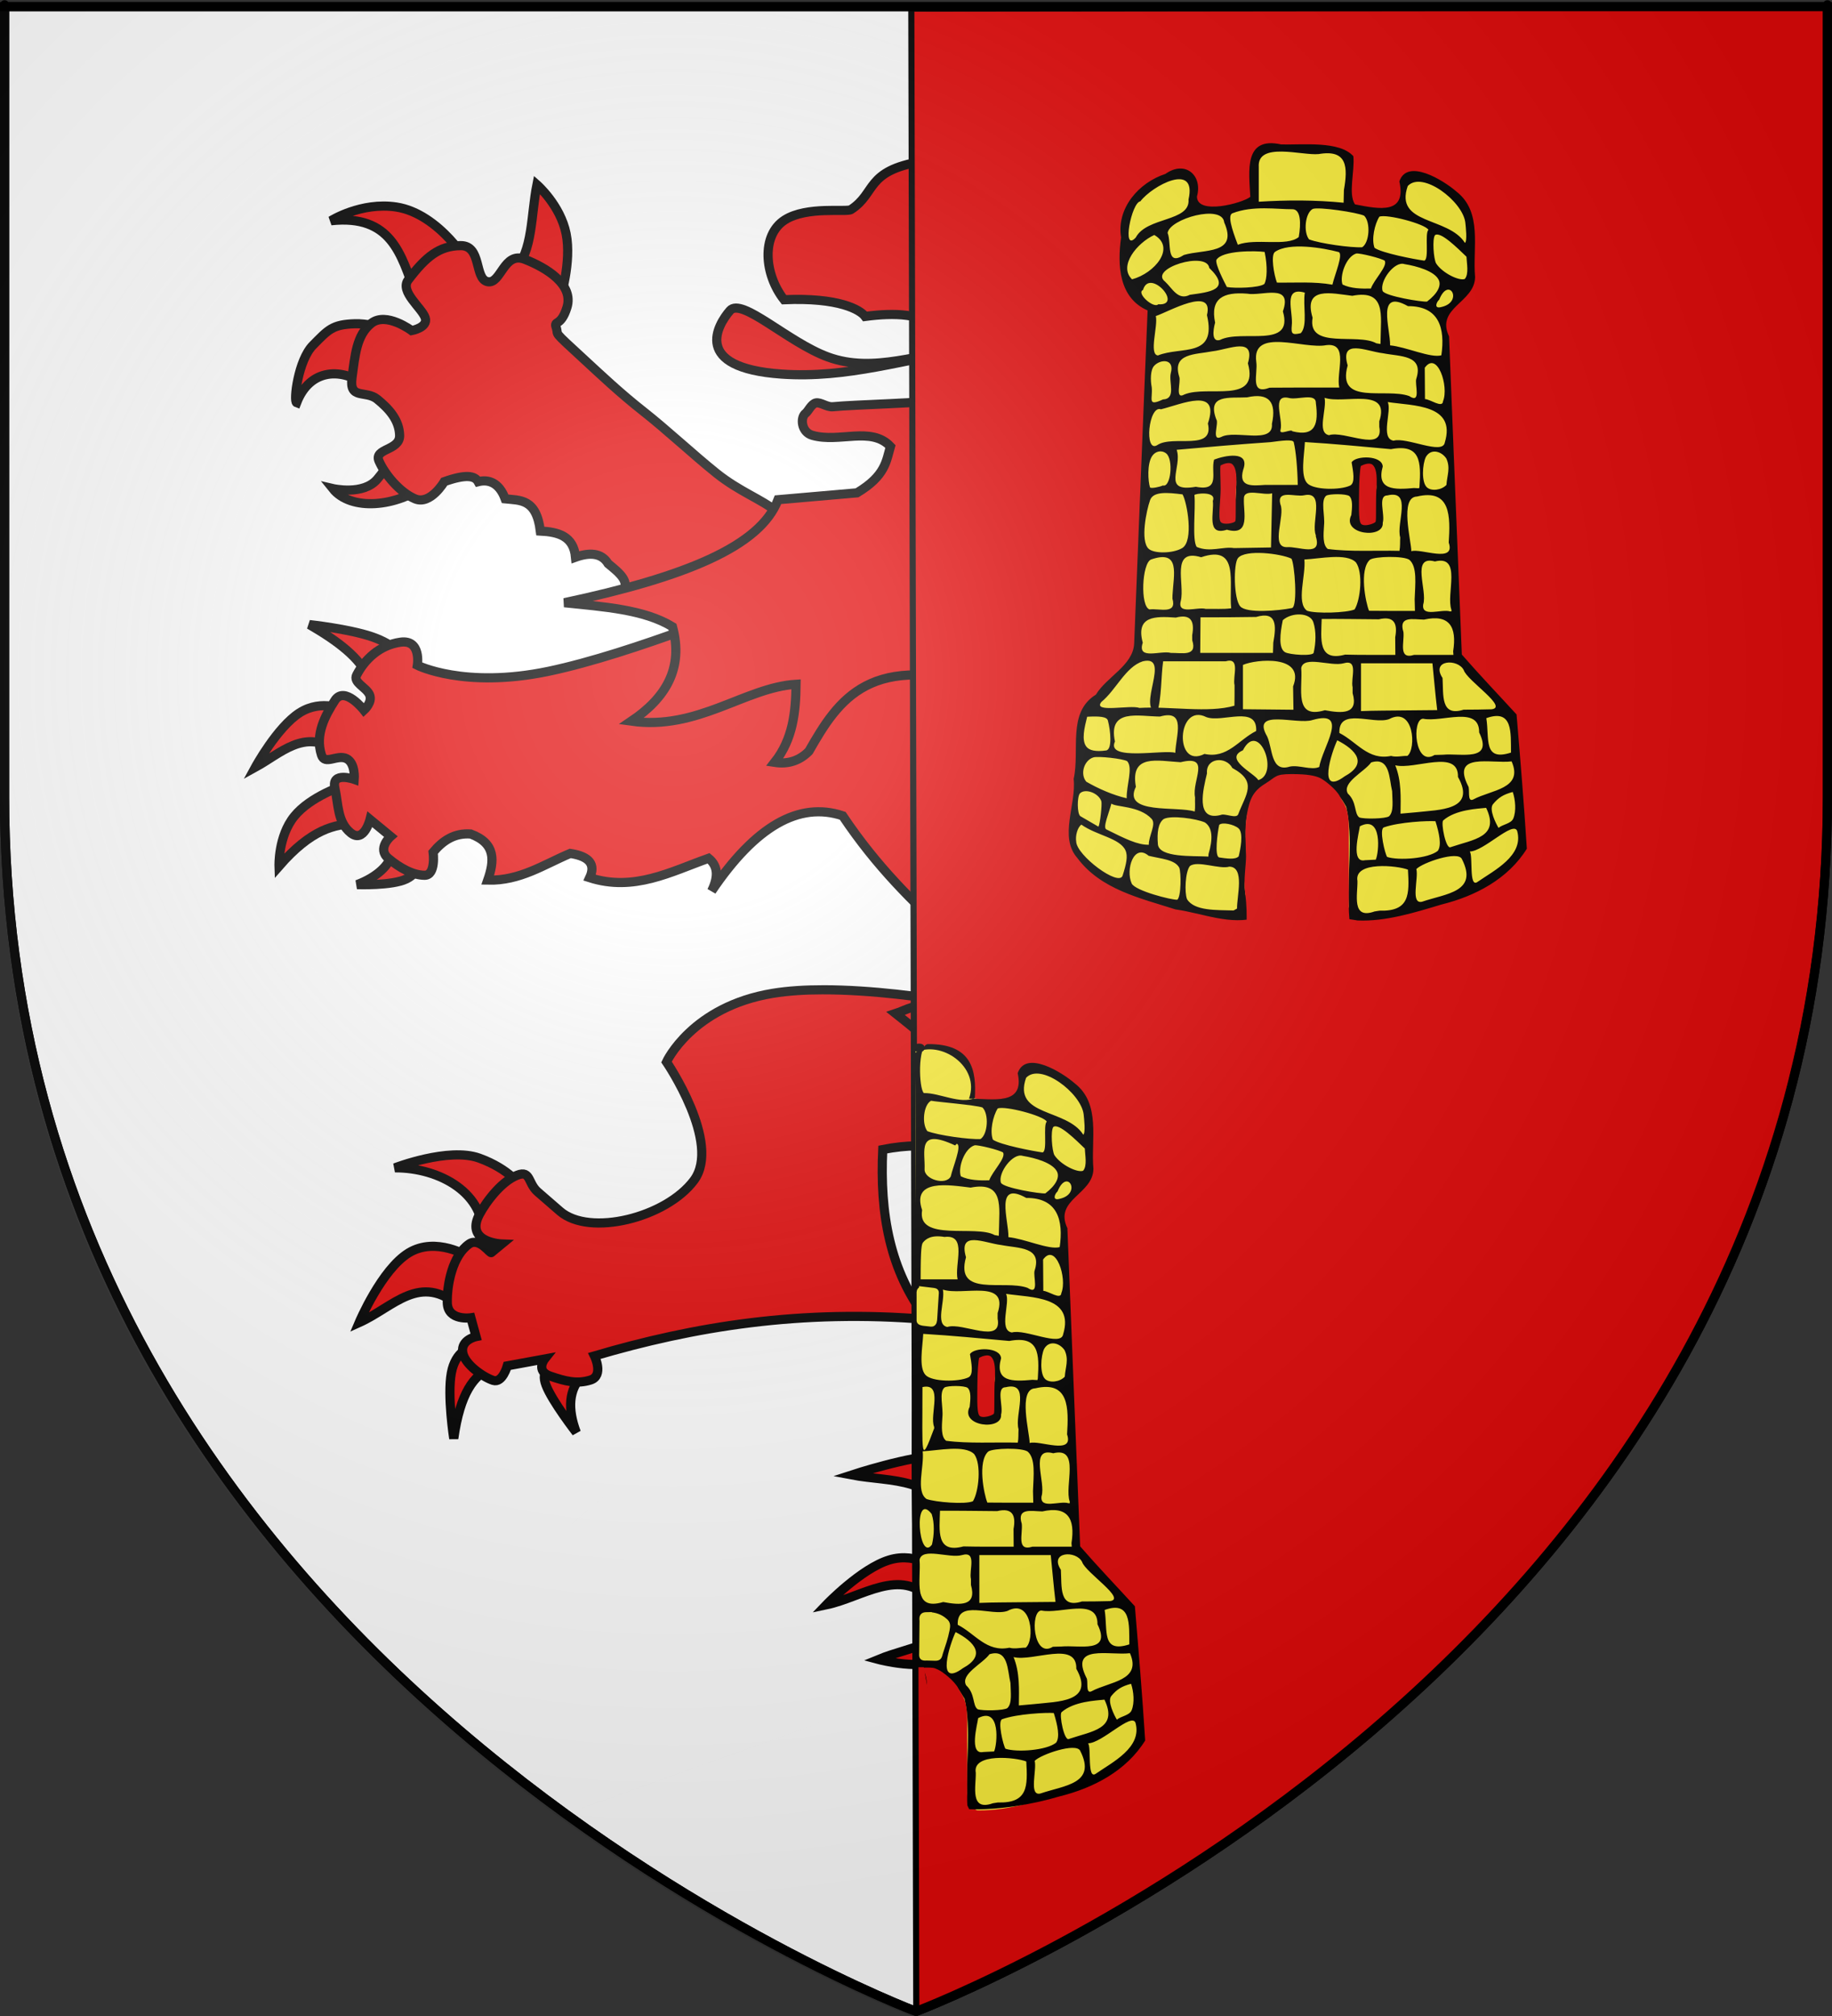 <?xml version="1.0" encoding="UTF-8" standalone="no"?>
<!-- Created with Inkscape (http://www.inkscape.org/) -->

<svg
   xmlns:dc="http://purl.org/dc/elements/1.1/"
   xmlns:cc="http://creativecommons.org/ns#"
   xmlns:rdf="http://www.w3.org/1999/02/22-rdf-syntax-ns#"
   xmlns:svg="http://www.w3.org/2000/svg"
   xmlns="http://www.w3.org/2000/svg"
   xmlns:xlink="http://www.w3.org/1999/xlink"
   xmlns:sodipodi="http://sodipodi.sourceforge.net/DTD/sodipodi-0.dtd"
   xmlns:inkscape="http://www.inkscape.org/namespaces/inkscape"
   version="1.0"
   width="600"
   height="660"
   id="svg2"
   sodipodi:version="0.32"
   inkscape:version="0.48.4 r9939"
   sodipodi:docname="Blason_ville_be_Lot.svg"
   inkscape:output_extension="org.inkscape.output.svg.inkscape">
  <rect width="100%" height="100%" fill="#333333" stroke="none"/>
  <sodipodi:namedview
     inkscape:window-height="838"
     inkscape:window-width="1600"
     inkscape:pageshadow="2"
     inkscape:pageopacity="0.0"
     guidetolerance="10.0"
     gridtolerance="10.0"
     objecttolerance="10.0"
     borderopacity="1.0"
     bordercolor="#666666"
     pagecolor="#ffffff"
     id="base"
     showgrid="false"
     inkscape:zoom="0.92091892"
     inkscape:cx="314.19577"
     inkscape:cy="304.72719"
     inkscape:window-x="-8"
     inkscape:window-y="-8"
     inkscape:current-layer="layer3"
     inkscape:window-maximized="1" />
  <desc
     id="desc4">Flag of Canton of Valais (Wallis)</desc>
  <defs
     id="defs6">
    <inkscape:perspective
       sodipodi:type="inkscape:persp3d"
       inkscape:vp_x="0 : 330 : 1"
       inkscape:vp_y="0 : 1000 : 0"
       inkscape:vp_z="600 : 330 : 1"
       inkscape:persp3d-origin="300 : 220 : 1"
       id="perspective97" />
    <linearGradient
       id="linearGradient2893">
      <stop
         id="stop2895"
         style="stop-color:#ffffff;stop-opacity:0.314"
         offset="0" />
      <stop
         id="stop2897"
         style="stop-color:#ffffff;stop-opacity:0.251"
         offset="0.19" />
      <stop
         id="stop2901"
         style="stop-color:#6b6b6b;stop-opacity:0.125"
         offset="0.6" />
      <stop
         id="stop2899"
         style="stop-color:#000000;stop-opacity:0.125"
         offset="1" />
    </linearGradient>
    <linearGradient
       id="linearGradient2885">
      <stop
         id="stop2887"
         style="stop-color:#ffffff;stop-opacity:1"
         offset="0" />
      <stop
         id="stop2891"
         style="stop-color:#ffffff;stop-opacity:1"
         offset="0.229" />
      <stop
         id="stop2889"
         style="stop-color:#000000;stop-opacity:1"
         offset="1" />
    </linearGradient>
    <linearGradient
       id="linearGradient2955">
      <stop
         id="stop2867"
         style="stop-color:#fd0000;stop-opacity:1"
         offset="0" />
      <stop
         id="stop2873"
         style="stop-color:#e77275;stop-opacity:0.659"
         offset="0.5" />
      <stop
         id="stop2959"
         style="stop-color:#000000;stop-opacity:0.323"
         offset="1" />
    </linearGradient>
    <radialGradient
       cx="225.524"
       cy="218.901"
       r="300"
       fx="225.524"
       fy="218.901"
       id="radialGradient2961"
       xlink:href="#linearGradient2955"
       gradientUnits="userSpaceOnUse"
       gradientTransform="matrix(-4.167939e-4,2.183,-1.884,-3.599562e-4,615.597,-289.121)" />
    <polygon
       points="0,-1 0.588,0.809 -0.951,-0.309 0.951,-0.309 -0.588,0.809 0,-1 "
       transform="scale(53,53)"
       id="star" />
    <clipPath
       id="clip">
      <path
         d="M 0,-200 L 0,600 L 300,600 L 300,-200 L 0,-200 z"
         id="path10" />
    </clipPath>
    <radialGradient
       cx="225.524"
       cy="218.901"
       r="300"
       fx="225.524"
       fy="218.901"
       id="radialGradient1911"
       xlink:href="#linearGradient2955"
       gradientUnits="userSpaceOnUse"
       gradientTransform="matrix(-4.167939e-4,2.183,-1.884,-3.599562e-4,615.597,-289.121)" />
    <radialGradient
       cx="225.524"
       cy="218.901"
       r="300"
       fx="225.524"
       fy="218.901"
       id="radialGradient2865"
       xlink:href="#linearGradient2955"
       gradientUnits="userSpaceOnUse"
       gradientTransform="matrix(0,1.749,-1.593,-1.049767e-7,551.788,-191.29)" />
    <radialGradient
       cx="225.524"
       cy="218.901"
       r="300"
       fx="225.524"
       fy="218.901"
       id="radialGradient2871"
       xlink:href="#linearGradient2955"
       gradientUnits="userSpaceOnUse"
       gradientTransform="matrix(0,1.386,-1.323,-5.741131e-8,-158.082,-109.541)" />
    <radialGradient
       cx="221.445"
       cy="226.331"
       r="300"
       fx="221.445"
       fy="226.331"
       id="radialGradient3163"
       xlink:href="#linearGradient2893"
       gradientUnits="userSpaceOnUse"
       gradientTransform="matrix(1.353,0,0,1.349,-77.629,-85.747)" />
    <radialGradient
       inkscape:collect="always"
       xlink:href="#linearGradient2893"
       id="radialGradient2474"
       gradientUnits="userSpaceOnUse"
       gradientTransform="matrix(1.353,0,0,1.349,-79.129,-84.247)"
       cx="221.445"
       cy="226.331"
       fx="221.445"
       fy="226.331"
       r="300" />
    <radialGradient
       gradientTransform="matrix(1.353,0,0,1.349,-77.629,-85.747)"
       gradientUnits="userSpaceOnUse"
       xlink:href="#linearGradient2893"
       id="radialGradient5111"
       fy="226.331"
       fx="221.445"
       r="300"
       cy="226.331"
       cx="221.445" />
    <linearGradient
       id="linearGradient5101">
      <stop
         id="stop5103"
         offset="0"
         style="stop-color:#ffffff;stop-opacity:0.314" />
      <stop
         id="stop5105"
         offset="0.19"
         style="stop-color:#ffffff;stop-opacity:0.251" />
      <stop
         id="stop5107"
         offset="0.6"
         style="stop-color:#6b6b6b;stop-opacity:0.125" />
      <stop
         id="stop5109"
         offset="1"
         style="stop-color:#000000;stop-opacity:0.125" />
    </linearGradient>
    <inkscape:perspective
       id="perspective20"
       inkscape:persp3d-origin="300 : 220 : 1"
       inkscape:vp_z="600 : 330 : 1"
       inkscape:vp_y="0 : 1000 : 0"
       inkscape:vp_x="0 : 330 : 1"
       sodipodi:type="inkscape:persp3d" />
  </defs>
  <g
     id="layer3"
     style="display:inline">
    <path
       d="M 300,658.5 C 300,658.5 598.5,546.18 598.5,260.728 C 598.5,-24.723 598.5,2.176 598.5,2.176 L 1.5,2.176 L 1.5,260.728 C 1.5,546.18 300,658.5 300,658.5 z"
       id="path2855"
       style="fill:#ffffff;fill-opacity:1;fill-rule:evenodd;stroke:none;stroke-width:1px;stroke-linecap:butt;stroke-linejoin:miter;stroke-opacity:1" />
    <path
       id="path15844"
       style="fill:#ffffff;fill-opacity:1;fill-rule:evenodd;stroke:#000000;stroke-width:3;stroke-linecap:butt;stroke-linejoin:miter;stroke-miterlimit:4;stroke-dasharray:none;stroke-opacity:1;display:inline"
       d="M 300,658.5 C 300,658.5 598.5,546.18 598.5,260.728 C 598.5,-24.723 598.5,2.176 598.5,2.176 L 1.5,2.176 L 1.5,260.728 C 1.5,546.18 300,658.5 300,658.5 z"
       sodipodi:nodetypes="cccccc" />
    <g
       transform="translate(4e-5,-2.3e-4)"
       id="g5947"
       style="stroke:#000000;fill:#e20909;fill-opacity:1">
      <path
         inkscape:connector-curvature="0"
         id="path1994"
         style="fill:#e20909;fill-opacity:1;fill-rule:evenodd;stroke:#000000;stroke-width:3;stroke-linecap:butt;stroke-linejoin:miter;stroke-miterlimit:4;stroke-opacity:1;stroke-dasharray:none;display:inline"
         d="m 139.876,158.538 c -10.008,7.545 -24.988,8.848 -30.912,1.405 0,0 10.062,2.356 14.613,-3.091 6.176,-7.392 6.4,-10.884 7.306,-9.274 l 8.993,10.96 z" />
      <path
         inkscape:connector-curvature="0"
         id="path1996"
         style="fill:#e20909;fill-opacity:1;fill-rule:evenodd;stroke:#000000;stroke-width:3;stroke-linecap:butt;stroke-linejoin:miter;stroke-miterlimit:4;stroke-opacity:1;stroke-dasharray:none;display:inline"
         d="m 120.767,126.783 c -8.764,-6.846 -19.332,-6.063 -23.606,5.058 -1.132,-0.424 0.478,-13.929 5.339,-18.828 4.999,-5.038 6.323,-6.815 13.77,-7.025 7.447,-0.211 16.861,4.215 16.861,4.215 l -12.365,16.58 z" />
      <path
         inkscape:connector-curvature="0"
         id="path1998"
         style="fill:#e20909;fill-opacity:1;fill-rule:evenodd;stroke:#000000;stroke-width:3;stroke-linecap:butt;stroke-linejoin:miter;stroke-miterlimit:4;stroke-opacity:1;stroke-dasharray:none;display:inline"
         d="m 135.942,95.871 c -4.596,-12.573 -7.769,-25.738 -27.54,-23.606 0,0 9.868,-6.228 21.357,-4.496 14.197,2.14 24.639,19.382 23.887,19.671 l -17.704,8.431 z" />
      <path
         inkscape:connector-curvature="0"
         id="path2000"
         style="fill:#e20909;fill-opacity:1;fill-rule:evenodd;stroke:#000000;stroke-width:3;stroke-linecap:butt;stroke-linejoin:miter;stroke-miterlimit:4;stroke-opacity:1;stroke-dasharray:none;display:inline"
         d="m 168.54,88.283 c 5.989,-5.72 5.351,-18.068 7.306,-27.821 0,0 7.658,6.674 9.555,16.018 1.897,9.344 -1.967,21.357 -1.967,21.357 l -14.894,-9.555 z" />
      <path
         inkscape:connector-curvature="0"
         id="path2004"
         style="fill:#e20909;fill-opacity:1;fill-rule:evenodd;stroke:#000000;stroke-width:3;stroke-linecap:butt;stroke-linejoin:miter;stroke-miterlimit:4;stroke-opacity:1;stroke-dasharray:none;display:inline"
         d="m 158.15,405.575 c 1.088,-14.822 -14.085,-23.326 -28.813,-23.249 0,0 17.586,-6.806 27.621,-3.179 10.035,3.626 13.711,9.339 13.711,9.339 l -12.519,17.089 z" />
      <path
         inkscape:connector-curvature="0"
         id="path2006"
         style="fill:#e20909;fill-opacity:1;fill-rule:evenodd;stroke:#000000;stroke-width:3;stroke-linecap:butt;stroke-linejoin:miter;stroke-miterlimit:4;stroke-opacity:1;stroke-dasharray:none;display:inline"
         d="m 150.599,427.83 c -13.069,-11.426 -21.685,0.105 -32.986,5.167 0,0 7.352,-17.437 16.294,-22.852 8.942,-5.415 19.474,1.192 19.474,1.192 l -2.782,16.493 z" />
      <path
         inkscape:connector-curvature="0"
         id="path2008"
         style="fill:#e20909;fill-opacity:1;fill-rule:evenodd;stroke:#000000;stroke-width:3;stroke-linecap:butt;stroke-linejoin:miter;stroke-miterlimit:4;stroke-opacity:1;stroke-dasharray:none;display:inline"
         d="m 160.535,447.9 c -5.28,2.459 -9.801,7.955 -11.923,23.05 0,0 -2.186,-14.009 -0.795,-21.461 1.391,-7.452 6.359,-8.346 6.359,-8.346 l 6.359,6.756 z" />
      <path
         inkscape:connector-curvature="0"
         id="path2010"
         style="fill:#e20909;fill-opacity:1;fill-rule:evenodd;stroke:#000000;stroke-width:3;stroke-linecap:butt;stroke-linejoin:miter;stroke-miterlimit:4;stroke-opacity:1;stroke-dasharray:none;display:inline"
         d="m 190.739,450.284 c -4.496,4.583 -4.908,10.917 -1.987,18.679 0,0 -7.948,-10.234 -9.935,-15.499 -1.987,-5.266 1.987,-5.564 1.987,-5.564 l 9.935,2.385 z" />
      <path
         inkscape:connector-curvature="0"
         id="path2014"
         style="fill:#e20909;fill-opacity:1;fill-rule:evenodd;stroke:#000000;stroke-width:3;stroke-linecap:butt;stroke-linejoin:miter;stroke-miterlimit:4;stroke-opacity:1;stroke-dasharray:none;display:inline"
         d="m 120.594,221.967 c -2.452,-6.44 -9.972,-12.1 -19.275,-17.486 0,0 12.866,1.391 20.467,3.974 7.601,2.583 9.935,6.359 9.935,6.359 l -11.128,7.154 z" />
      <path
         inkscape:connector-curvature="0"
         id="path2016"
         style="fill:#e20909;fill-opacity:1;fill-rule:evenodd;stroke:#000000;stroke-width:3;stroke-linecap:butt;stroke-linejoin:miter;stroke-miterlimit:4;stroke-opacity:1;stroke-dasharray:none;display:inline"
         d="m 109.864,245.613 c -10.233,-7.085 -17.934,1.024 -26.23,5.564 0,0 7.164,-13.166 14.516,-17.836 7.352,-4.67 14.893,-0.843 14.893,-0.843 l -3.179,13.115 z" />
      <path
         inkscape:connector-curvature="0"
         id="path2018"
         style="fill:#e20909;fill-opacity:1;fill-rule:evenodd;stroke:#000000;stroke-width:3;stroke-linecap:butt;stroke-linejoin:miter;stroke-miterlimit:4;stroke-opacity:1;stroke-dasharray:none;display:inline"
         d="m 116.818,269.657 c -7.213,0.069 -14.891,1.814 -25.435,13.91 0,0 -0.348,-9.687 4.968,-16.294 5.315,-6.607 16.294,-10.134 16.294,-10.134 l 4.173,12.519 z" />
      <path
         inkscape:connector-curvature="0"
         id="path2020"
         style="fill:#e20909;fill-opacity:1;fill-rule:evenodd;stroke:#000000;stroke-width:3;stroke-linecap:butt;stroke-linejoin:miter;stroke-miterlimit:4;stroke-opacity:1;stroke-dasharray:none;display:inline"
         d="m 128.342,279.219 c -0.563,3.908 -4.917,7.956 -11.387,10.389 0,0 11.488,0.423 16.158,-1.869 4.67,-2.291 3.577,-5.961 3.577,-5.961 l -8.348,-2.559 z" />
      <path
         inkscape:connector-curvature="0"
         id="path2022"
         style="fill:#e20909;fill-opacity:1;fill-rule:evenodd;stroke:#000000;stroke-width:3;stroke-linecap:butt;stroke-linejoin:miter;stroke-miterlimit:4;stroke-opacity:1;stroke-dasharray:none;display:inline"
         d="m 332.617,534.14 c 3.506,2.249 5.008,5.9 -1.987,15.499 0,0 9.836,-4.67 13.115,-8.743 3.279,-4.074 0,-7.551 0,-7.551 l -11.128,0.795 z" />
      <path
         inkscape:connector-curvature="0"
         id="path2024"
         style="fill:#e20909;fill-opacity:1;fill-rule:evenodd;stroke:#000000;stroke-width:3;stroke-linecap:butt;stroke-linejoin:miter;stroke-miterlimit:4;stroke-opacity:1;stroke-dasharray:none;display:inline"
         d="m 308.772,528.973 c -0.443,10.31 -10.166,9.82 -21.063,14.307 0,0 14.804,3.974 21.858,-0.397 7.054,-4.372 10.333,-8.346 10.333,-8.346 l -11.128,-5.564 z" />
      <path
         inkscape:connector-curvature="0"
         id="path2026"
         style="fill:#e20909;fill-opacity:1;fill-rule:evenodd;stroke:#000000;stroke-width:3;stroke-linecap:butt;stroke-linejoin:miter;stroke-miterlimit:4;stroke-opacity:1;stroke-dasharray:none;display:inline"
         d="m 304.798,523.807 c -9.747,-10.989 -22.513,-0.846 -34.178,1.59 0,0 11.426,-11.923 20.666,-14.705 9.24,-2.782 16.294,3.577 16.294,3.577 l -2.782,9.538 z" />
      <path
         inkscape:connector-curvature="0"
         id="path2028"
         style="fill:#e20909;fill-opacity:1;fill-rule:evenodd;stroke:#000000;stroke-width:3;stroke-linecap:butt;stroke-linejoin:miter;stroke-miterlimit:4;stroke-opacity:1;stroke-dasharray:none;display:inline"
         d="m 311.554,500.359 c -3.935,-17.375 -19.706,-15.023 -32.588,-17.487 0,0 19.076,-6.259 29.012,-6.359 9.935,-0.099 10.73,5.961 10.73,5.961 l -7.154,17.884 z" />
      <path
         inkscape:connector-curvature="0"
         id="path2032"
         style="fill:#e20909;fill-opacity:1;fill-rule:evenodd;stroke:#000000;stroke-width:3;stroke-linecap:butt;stroke-linejoin:miter;stroke-miterlimit:4;stroke-opacity:1;stroke-dasharray:none;display:inline"
         d="m 316.636,114.6 c -19.938,2.844 -38.988,9.392 -60.7,7.869 -29.46,-2.067 -20.885,-16.156 -16.861,-20.795 3.834,-4.421 18.956,10.362 32.036,15.175 15.176,5.585 30.352,-1.492 45.525,-2.248 z" />
      <g
         id="g5704"
         style="stroke:#000000;fill:#e20909;fill-opacity:1">
        <path
           inkscape:connector-curvature="0"
           d="m 213.222,199.285 -9.836,-4.848 c 3.567,-3.799 -0.505,-6.834 -4.215,-9.906 -2.203,-3.65 -6.236,-3.685 -10.679,-2.108 -0.64,-6.972 -5.698,-8.264 -11.522,-8.571 -1.298,-10.633 -6.61,-10.024 -11.522,-10.538 -1.979,-5.43 -5.563,-6.455 -8.852,-5.62 -1.083,-1.963 -4.042,-2.519 -11.1,0 0,0 -4.496,7.728 -9.555,5.62 -5.058,-2.108 -9.976,-8.15 -11.803,-12.365 -1.827,-4.215 6.885,-3.372 6.744,-8.431 -0.141,-5.058 -3.513,-8.712 -7.306,-11.803 -3.794,-3.091 -9.274,0.281 -8.29,-7.025 0.984,-7.306 1.44,-13.981 6.323,-17.845 4.883,-3.864 13.208,2.389 13.208,2.389 0,0 5.445,-0.984 4.444,-4.18 -1.001,-3.197 -8.448,-8.606 -5.568,-12.4 5.761,-7.588 10.117,-11.17 17.142,-11.241 7.025,-0.07 4.426,10.889 8.852,11.803 4.426,0.913 5.234,-10.046 12.224,-7.306 6.99,2.74 16.101,8.218 13.77,15.737 -1.981,6.389 -4.325,4.169 -3.555,6.448 1.076,3.183 -1.918,0.37 9.456,10.835 4.833,4.446 11.5,10.771 19.128,16.76 7.629,5.989 16.383,14.194 23.916,20.225 7.533,6.031 14.686,8.482 19.676,12.517 4.99,4.035 8.096,6.562 8.096,6.562 l -49.178,25.292 z"
           style="fill:#e20909;fill-opacity:1;fill-rule:evenodd;stroke:#000000;stroke-width:3;stroke-linecap:butt;stroke-linejoin:miter;stroke-miterlimit:4;stroke-opacity:1;stroke-dasharray:none;display:inline"
           id="path2002" />
        <path
           inkscape:connector-curvature="0"
           d="m 269.579,324.036 c -5.848,10e-4 -11.483,0.341 -16.462,1.158 -26.556,4.356 -34.833,22.471 -34.833,22.471 0,0 18.115,26.552 8.982,38.777 -9.133,12.224 -34.157,18.494 -43.847,10.109 l -7.292,-6.322 c -3.565,-3.085 -2.11,-7.849 -7.73,-5.039 -5.62,2.81 -10.814,10.725 -11.955,13.614 -3.173,8.036 7.887,8.45 7.887,8.45 l -3.38,2.785 c -0.32,0.719 -3.883,-5.117 -7.292,-2.785 -5.415,3.703 -7.307,13.206 -7.167,19.248 0.141,6.042 7.73,4.914 7.73,4.914 l 1.69,6.165 c 0,0 -4.944,0.995 -4.382,5.07 0.562,4.075 6.928,8.28 9.984,9.264 3.056,0.984 4.632,-4.757 4.632,-4.757 l 12.237,-2.253 c 0,0 -3.103,3.916 1.815,5.602 4.918,1.686 8.746,2.688 13.207,1.283 4.461,-1.405 1.283,-7.887 1.283,-7.887 32.505,-9.581 67.579,-15.401 109.038,-11.924 -12.448,-15.811 -15.61,-34.98 -14.616,-55.646 16.251,-3.176 25.67,0.469 34.27,4.945 4.147,-4.593 10.694,-11.947 8.043,-17.025 -5.135,-9.839 -13.337,-22.11 -17.495,-35.96 -10.884,-1.823 -28.432,-4.26 -44.348,-4.256 z"
           style="fill:#e20909;fill-opacity:1;fill-rule:evenodd;stroke:#000000;stroke-width:3;stroke-linecap:butt;stroke-linejoin:miter;stroke-miterlimit:4;stroke-opacity:1;stroke-dasharray:none;display:inline"
           id="path2012" />
        <path
           inkscape:connector-curvature="0"
           d="m 248.762,196.731 c 0,0 -41.53,17.288 -69.151,23.05 -27.621,5.763 -42.921,-1.987 -42.921,-1.987 0,0 1.391,-8.545 -5.564,-7.551 -6.955,0.994 -11.724,5.763 -14.307,10.73 -1.292,2.484 3.08,3.974 4.198,6.433 1.118,2.459 -1.813,5.092 -1.813,5.092 0,0 -6.359,-8.147 -9.538,-3.179 -3.179,4.968 -6.557,11.128 -4.372,17.884 1.093,3.378 5.166,-0.298 8.172,1.143 3.005,1.441 2.558,6.806 2.558,6.806 0,0 -7.551,-2.683 -6.359,2.782 1.192,5.465 0.795,11.128 5.166,14.705 4.372,3.577 6.359,-4.372 6.359,-4.372 l 6.756,5.564 c 0,0 -4.57,3.974 -0.795,7.154 3.775,3.179 8.147,5.564 11.923,5.564 3.775,0 2.782,-7.551 2.782,-7.551 3.184,-3.832 7.023,-6.354 12.32,-5.961 8.311,3.097 7.727,8.863 5.564,15.102 10.604,0.277 18.371,-5.12 27.025,-8.743 6.534,0.994 8.3,3.776 6.359,7.948 14.481,4.624 26.479,-1.924 38.947,-6.359 2.669,2.174 3.608,5.386 0.994,10.73 14.307,-21.196 28.614,-29.409 42.921,-24.64 11.376,16.94 22.633,27.68 35.569,39.941 -2.213,22.609 12.235,42.596 19.871,57.228 3.687,7.064 -10.486,18.622 -11.128,20.864 -4.346,15.183 -1.202,39.302 -0.136,38.947 3.379,-6.846 8.874,-9.457 15.238,-10.333 -0.603,4.913 -4.064,7.682 0.795,16.692 6.496,6.677 13.47,12.16 21.461,15.102 -9.361,11.923 -15.49,26.009 -23.845,38.947 -2.187,3.386 -4.372,1.788 -7.948,0 -3.577,-1.788 -3.406,-7.591 -6.359,-7.154 -7.155,1.06 -16.593,18.996 -13.038,25.764 2.628,5.004 5.194,-0.392 6.864,1.911 1.67,2.302 2.047,5.474 -0.185,7.298 -2.232,1.825 -5.564,-5.544 -8.743,-1.967 -3.179,3.577 -2.72,9.396 -1.726,13.464 0.994,4.069 4.717,1.546 4.717,1.546 l 1.59,2.46 c -1.479,0.948 -2.439,0.532 -1.819,3.034 0.941,3.796 9.179,10.211 12.609,5.449 1.321,-1.833 1.725,-2.895 1.778,-2.886 l 6.956,-1.331 c 1.629,-0.312 -0.343,5.312 0.72,5.582 4.768,1.212 15.957,1.061 18.936,-1.502 4.073,-3.504 -1.879,-8.663 4.874,-7.904 0,0 1.75,1.254 3.142,0.353 25.23,-16.329 42.657,-42.131 44.4,-48.092 1.772,-6.056 -0.994,-5.564 2.186,-8.147 3.179,-2.583 10.532,-2.186 10.532,-2.186 0,0 13.609,-6.099 1.59,-14.307 -9.7,-6.624 -19.112,-38.197 -15.897,-42.127 -0.751,-10.75 -7.057,-20.491 -13.512,-30.204 -1.869,-9.636 1.118,-16.035 5.564,-21.461 2.542,-0.915 39.189,44.17 51.665,59.613 15.866,19.64 37.357,-11.922 37.357,-11.922 0,0 14.307,-19.474 13.314,-44.312 -0.994,-24.839 -17.288,-55.043 -17.288,-55.043 -3.558,-15.929 6.473,-27.976 17.486,-39.742 -10.513,4.912 -21.462,5.015 -30.999,20.666 0,0 -2.583,-11.128 -0.397,-23.05 2.186,-11.923 14.307,-19.871 14.307,-19.871 -14.232,7.122 -26.181,14.624 -27.819,23.845 -4.431,-26.859 8.162,-50.476 25.832,-73.125 -18.401,11.854 -34.634,25.441 -42.524,45.703 -10.064,-47.994 27.462,-70.726 68.754,-107.701 30.991,-27.751 6.359,-52.459 6.359,-52.459 -23.677,-6.906 -43.305,1.05 -59.613,9.935 0,0 -15.62,-16.293 -25.037,-0.795 -10.922,17.974 -19.657,27.087 -14.705,47.69 -2.554,-3.405 22.025,-20.509 40.934,-20.666 15.223,-0.126 4.372,-18.281 4.372,-18.281 0,0 38.55,-16.493 46.101,-9.141 7.551,7.352 10.238,16.447 -9.141,34.575 l -49.28,46.101 c -23.767,22.234 -30.136,45.862 -16.692,83.856 14.324,40.48 56.905,72.086 56.235,98.957 -0.67,26.871 1.95,28.512 -5.763,40.537 -7.713,12.024 -13.74,24.442 -28.217,6.557 -14.477,-17.884 -33.651,-47.705 -49.081,-69.548 -25.008,-35.402 -36.016,-47.243 -45.902,-75.708 -9.886,-28.465 2.385,-23.448 1.987,-40.139 -0.397,-16.692 -3.577,-26.627 -3.577,-26.627 l -100.945,4.769 z"
           style="fill:#e20909;fill-opacity:1;fill-rule:evenodd;stroke:#000000;stroke-width:3;stroke-linecap:butt;stroke-linejoin:miter;stroke-miterlimit:4;stroke-opacity:1;stroke-dasharray:none;display:inline"
           id="path2030" />
        <g
           id="g5700"
           style="stroke:#000000;fill:#e20909;fill-opacity:1">
          <path
             inkscape:connector-curvature="0"
             id="path2034"
             style="fill:#e20909;fill-opacity:1;fill-rule:evenodd;stroke:#000000;stroke-width:3;stroke-linecap:butt;stroke-linejoin:miter;stroke-miterlimit:4;stroke-opacity:1;stroke-dasharray:none;display:inline"
             d="m 307.082,107.674 c -4.789,-5.09 -14.196,-5.348 -23.746,-4.075 -1.6,-2.183 -8.601,-6.271 -26.556,-5.48 -6.471,-8.207 -7.558,-21.16 0.281,-26.135 7.171,-4.551 20.206,-2.446 21.638,-3.372 8.389,-5.426 4.637,-12.646 23.043,-15.737 18.407,-3.091 50.583,3.372 50.583,3.372 0,0 10.538,-5.058 17.142,-5.62 6.604,-0.562 6.042,-0.562 9.274,3.372 3.232,3.934 6.534,5.691 3.653,12.365 -2.88,6.674 -15.175,14.332 -15.175,14.332 0,0 -5.761,17.072 0,28.945 5.761,11.873 25.854,20.233 25.854,20.233 -9.091,0.479 -16.102,2.147 -19.952,5.62 -2.154,1.686 -4.017,4.934 -3.091,7.587 2.188,6.269 14.051,16.861 14.051,16.861 0,0 -4.848,-2.248 -7.306,3.653 -2.459,5.901 -2.529,19.952 -2.529,19.952 0,0 -15.597,0.2 -19.39,10.679 -5.252,14.508 7.454,36.402 10.117,32.598 0,0 -8.29,3.161 -14.613,0.843 -6.323,-2.318 -12.084,-10.117 -12.084,-10.117 -6.071,1.101 -11.148,4.064 -13.489,8.15 -39.759,-13.063 -50.152,3.242 -59.857,20.233 -3.014,3.051 -6.728,4.349 -11.241,3.653 6.011,-7.607 6.936,-16.485 7.025,-25.573 -16.705,1.055 -32.193,15.159 -53.955,12.084 11.265,-7.596 17.183,-17.332 13.489,-30.912 -9.257,-5.678 -22.539,-6.526 -35.408,-7.869 39.441,-8.394 64.138,-18.398 69.974,-33.722 l 25.854,-2.248 c 9.312,-5.573 9.568,-10.322 10.96,-15.175 -6.32,-6.703 -16.72,-1.117 -25.573,-3.653 -3.732,-1.069 -3.983,-5.9 -2.211,-7.222 0.886,-0.661 1.861,-3.066 3.382,-3.386 1.521,-0.321 3.589,1.442 5.535,1.249 7.253,-0.723 30.281,-1.158 37.694,-2.443 4.537,-8.308 2.631,-16.662 -3.372,-23.043 z" />
          <path
             inkscape:connector-curvature="0"
             id="path2036"
             style="fill:#e20909;fill-opacity:1;fill-rule:evenodd;stroke:#000000;stroke-width:3;stroke-linecap:butt;stroke-linejoin:miter;stroke-miterlimit:4;stroke-opacity:1;stroke-dasharray:none;display:inline"
             d="m 321.885,70.749 c 0.003,2.288 -3.911,4.144 -8.741,4.144 -4.83,0 -8.745,-1.856 -8.741,-4.144 -0.003,-2.288 3.911,-4.144 8.741,-4.144 4.83,0 8.745,1.856 8.741,4.144 z" />
        </g>
        <path
           inkscape:connector-curvature="0"
           d="m 301.846,329.388 c -3.34,-0.059 -5.744,1.499 -8.513,2.41 10.127,8.032 20.215,16.072 20.374,26.634 -7.916,16.534 0.196,20.045 10.891,21.47 4.078,-4.598 9.223,-11.049 6.823,-15.648 -3.693,-7.075 -8.952,-15.423 -13.176,-24.693 -1.799,-1.897 -3.846,-3.887 -6.259,-6.04 -4.374,-3.06 -7.542,-4.085 -10.14,-4.131 z"
           style="fill:#e20909;fill-opacity:1;fill-rule:evenodd;stroke:#000000;stroke-width:3;stroke-linecap:butt;stroke-linejoin:miter;stroke-miterlimit:4;stroke-opacity:1;stroke-dasharray:none"
           id="path3914" />
      </g>
    </g>
    <path
       inkscape:connector-curvature="0"
       id="path4736"
       style="fill:#e20909;fill-opacity:1;fill-rule:evenodd;stroke:#000000;stroke-width:2.005;stroke-linecap:butt;stroke-linejoin:miter;stroke-miterlimit:4;stroke-opacity:1;stroke-dasharray:none;display:inline"
       d="m 300.091,658.998 -1.627,-656.168 299.543,-0.341 0,258.557 c 0,285.458 -297.916,397.951 -297.916,397.951 z"
       sodipodi:nodetypes="ccccc" />
    <g
       style="display:inline"
       id="g4808-8"
       transform="matrix(0.718,0,0,0.718,288.312,-1.14)">
      <path
         inkscape:connector-curvature="0"
         d="m 177.915,67.793 c -4.489,-0.343 -7.92,3.481 -8.295,7.703 -0.916,5.396 -0.153,10.886 0.07,16.308 -5.279,3.399 -11.787,4.658 -18.026,4.887 -3.388,0.155 -8.107,-1.236 -8.126,-5.323 1.328,-4.232 0.296,-10.195 -4.506,-11.717 -4.413,-1.467 -7.915,2.105 -11.885,3.319 -9.784,4.315 -17.842,14.42 -16.59,25.579 0.055,5.153 -1.063,10.439 -0.254,15.658 0.626,7.814 4.965,15.58 12.548,18.38 -2.258,51.296 -4.001,102.621 -6.309,153.91 -1.611,8.706 -10.126,13.209 -15.421,19.49 -1.35,2.059 -2.929,3.707 -4.971,5.084 -6.402,5.928 -6,15.504 -6.079,23.56 0.176,4.429 -0.518,8.819 -0.892,13.167 0.701,10.297 -4.818,20.78 -0.944,30.799 5.73,10.484 16.735,16.759 27.646,20.672 8.265,2.789 16.551,5.842 25.196,7.237 10.088,2.188 20.782,5.667 31.049,2.439 15.391,0.369 30.951,-1.16 46.191,1.465 15.506,0.323 30.224,-5.315 44.899,-9.485 12.187,-4.113 23.83,-11.493 30.767,-22.596 -1.306,-20.217 -2.969,-40.409 -4.647,-60.598 -8.355,-9.091 -16.873,-18.038 -24.983,-27.349 -1.995,-48.4 -3.889,-96.805 -5.83,-145.207 -2.349,-4.274 -1.402,-9.766 2.098,-13.125 3.841,-4.341 10.099,-8.08 9.717,-14.702 -0.952,-10.823 2.198,-22.692 -3.507,-32.602 -3.987,-5.911 -10.416,-9.744 -16.773,-12.688 -3.565,-1.48 -9.058,-2.96 -11.618,0.789 -1.564,1.969 0.276,4.572 -0.253,6.901 0.061,4.302 -3.861,7.509 -7.985,7.492 -4.818,0.359 -9.54,-0.804 -14.252,-1.648 -3.334,-5.347 -1.195,-12.074 -1.07,-17.97 -0.02,-2.08 0.861,-4.891 -1.676,-5.83 -7.632,-4.459 -16.916,-3.333 -25.405,-3.45 -3.39,0.373 -6.562,-0.476 -9.887,-0.55 z"
         style="fill:#fcef3c;fill-opacity:1;stroke:none"
         id="path4415-5" />
      <path
         inkscape:connector-curvature="0"
         d="m 211.467,88.222 c -0.045,1.934 -0.091,3.868 -0.136,5.802 -12.85,-1.284 -25.819,-1.259 -38.705,-0.456 0,-5.254 0,-10.507 0,-15.761 -0.852,-11.763 19.769,-5.202 27.316,-5.967 13.199,-2.29 13.331,6.067 11.525,16.382 z M 116.52,109.897 c -6.546,7.12 -1.931,-16.074 2.097,-16.505 5.275,-7.004 25.95,-18.245 21.974,-0.84 0.809,10.247 -19.029,7.799 -24.072,17.345 z m 150.308,-6.97 c 0.257,2.332 0.948,8.54 -0.149,9.424 -7.593,-12.046 -32.292,-8.207 -26.093,-25.943 6.592,-7.077 24.895,6.772 26.242,16.519 z m -103.756,10.256 c -2.925,-7.594 -4.661,-13.491 -2.444,-14.355 9.334,-3.637 20.388,-1.774 27.338,-1.839 3.857,-0.036 3.975,6.488 2.893,12.689 -5.517,4.511 -19.575,0.367 -27.787,3.506 z m 57.638,-13.233 c 3.035,3.067 2.4,12.276 -0.917,14.376 -5.04,0.288 -19.206,-1.67 -24.225,-3.587 -2.636,-3.316 -1.812,-12.012 1.678,-13.877 2.619,-1.057 20.408,1.589 23.464,3.089 z m -82.221,17.89 c -8.379,5.414 -5.553,-5.432 -7.439,-10.029 0.889,-6.479 24.967,-13.298 25.815,-4.815 6.497,14.751 -9.192,12.13 -18.375,14.843 z m 111.537,-11.454 c -1.81,1.589 0.467,13.349 -1.897,14.048 -4.452,-0.602 -19.311,-3.462 -22.688,-5.827 -1.502,-3.949 0.07,-10.856 2.195,-14.217 3.342,-1.326 20.894,3.275 22.39,5.997 z m -135.196,22.563 c -6.398,-6.081 2.375,-16.681 10.14,-20.219 9.932,5.749 0.242,17.432 -10.14,20.219 z m 152.539,-10.309 c 0.11,2.902 1.189,7.931 -0.767,10.142 -2.574,1.013 -10.248,-2.696 -13.097,-7.116 -1.108,-2.025 -1.816,-11.054 -0.496,-12.849 2.521,-1.904 10.367,6.019 14.359,9.823 z m -58.399,-2.156 c 2.471,0.657 -1.712,10.33 -2.753,14.907 -8.355,-1.5 -16.862,-0.824 -25.302,-0.948 -1.348,-3.507 -2.913,-12.573 -0.906,-13.984 6.426,-4.52 21.982,-1.829 28.961,0.026 z m -33.794,14.571 c -2.305,1.839 -13.587,2.055 -17.107,1.391 -1.405,-2.757 -5.23,-10.118 -4.792,-12.315 2.641,-4.485 18.22,-4.214 22.03,-3.664 1.391,6.706 1.085,12.475 -0.13,14.588 z m 48.598,2.096 c -4.126,0.117 -9.275,0.025 -12.943,-1.84 -1.414,-3.828 1.58,-12.706 6.263,-14.125 1.577,-0.279 11.466,2.166 13.016,3.302 1.304,2.604 -4.813,8.419 -6.336,12.663 z m -82.581,2.852 c -5.39,2.794 -7.998,-2.963 -11.299,-6.001 -7.636,-5.952 19.068,-14.174 20.162,-6.236 10.396,10.025 0.079,10.995 -8.862,12.236 z m 108.181,3.098 c -2.173,0.278 -19.036,-2.461 -20.243,-4.822 -1.538,-4.443 5.436,-13.815 9.963,-12.269 5.685,0.917 13.609,3.16 15.598,7.154 1.311,2.634 -0.494,6.267 -5.318,9.937 z m -122.587,1.222 c -2.138,2.113 -10.181,-5.147 -6.962,-6.52 2.971,-10.283 18.659,7.351 6.962,6.52 z m 129.106,1.26 c -3.474,0.978 -2.284,-2.225 -0.957,-3.368 4.402,-11.003 11.275,1.089 0.957,3.368 z m -64.109,11.926 c -4.061,0.987 -4.416,0.137 -4.105,-3.451 0.781,-6.221 -4.292,-18.017 5.953,-15.026 -0.962,5.783 1.445,15.064 -1.848,18.477 z m -36.833,3.076 c -4.889,1.438 -2.341,-7.628 -2.225,-7.84 -2.352,-11.153 3.763,-14.114 14.553,-13.26 6.721,1.254 20.955,-5.007 16.349,8.085 5.096,17.329 -18.732,8.024 -28.678,13.015 z m 73.247,0.022 0,0 -0.061,1.832 -1.886,-0.317 c -8.526,-4.869 -31.576,3.015 -29.072,-11.669 -4.4,-14.52 8.727,-11.11 18.101,-9.987 15.53,-3.032 13.001,8.963 12.918,20.141 z m -101.583,7.056 c -4.245,-0.524 0.153,-13.503 -0.949,-17.969 5.624,-1.842 26.604,-13.967 23.33,-0.425 4.595,19.74 -11.739,14.067 -22.38,18.394 z m 129.299,-0.071 c -4.835,1.392 -16.158,-3.872 -23.383,-4.525 0.17,-7.694 -6.483,-26.087 8.141,-17.885 14.308,-0.099 17.024,10.203 15.242,22.41 z m -63.427,14.702 c -4.962,0.001 -9.924,0.014 -14.886,0.065 -9.269,3.528 -5.3,-6.486 -6.102,-11.718 -2.224,-15.997 21.825,-5.652 31.894,-7.674 10.582,-1.279 4.397,12.556 5.959,19.327 -5.622,0 -11.243,0 -16.865,0 z m -53.774,3.156 c -4.568,2.631 -1.453,-5.993 -2.366,-8.109 -3.337,-10.757 7.266,-10.042 15.252,-11.592 7.684,-0.911 19.638,-6.846 16.068,5.503 5.309,18.919 -18.276,9.788 -28.954,14.198 z m 105.789,-7.212 c -0.89,2.399 2.452,11.769 -3.267,7.928 -10.709,-3.861 -33.242,4.487 -28.053,-13.949 -3.66,-12.48 8.372,-6.47 16.068,-5.567 7.964,1.568 18.715,0.725 15.252,11.588 z m -115.591,9.489 c -7.324,3.404 -4.567,-0.304 -5.11,-5.564 -0.632,-3.17 -0.618,-7.87 1.079,-9.751 2.773,-3.074 9.513,-3.502 7.601,3.385 -0.984,4.129 2.626,11.669 -3.569,11.929 z m 127.762,0.82 c -0.201,3.332 -5.892,-0.964 -8.228,-0.995 -0.034,-4.763 -0.067,-9.526 -0.101,-14.289 5.732,-7.931 11.113,8.528 8.328,15.284 z m -68.727,13.688 c -0.376,-1.307 -6.224,2.094 -5.385,-0.673 1.291,-4.843 -4.343,-16.339 3.756,-14.536 3.783,1.112 12.456,-2.538 12.357,2.353 1.208,9.159 0.035,15.574 -10.728,12.856 z m -32.447,2.597 c -4.731,2.264 -0.894,-6.456 -2.253,-8.043 -4.402,-11.605 6.08,-9.596 14.046,-10.024 9.933,-2.251 13.528,2.11 11.333,12.078 0.815,9.637 -16.815,2.579 -23.126,5.989 z m 72.104,-7.142 c 0,0.833 0,1.667 0,2.5 2.263,12.073 -16.082,1.512 -22.942,3.826 -5.683,-1.121 -0.906,-11.808 -2.018,-17.045 8.826,2.996 30.232,-5.155 24.96,10.719 z m -101.283,10.856 c -6.062,3.791 -3.99,-18.399 1.684,-16.332 9.389,-2.294 27.198,-10.491 21.412,6.468 3.011,12.89 -16.013,5.036 -23.096,9.864 z m 131.167,-1.185 c -0.978,5.851 -17.397,-2.591 -23.369,-0.836 -6.235,-1.002 -0.644,-13.783 -2.685,-17.612 11.775,1.757 31.311,1.033 26.054,18.448 z m -113.568,20.178 c -15.938,2.749 -5.977,-8.771 -8.734,-16.855 13.903,-1.265 28.842,-2.538 42.771,-3.49 5.004,-0.665 10.286,-1.393 10.627,0.022 0.988,4.104 1.685,11.684 1.831,19.466 -4.942,0 -9.884,0 -14.826,0 -5.98,0.392 -12.36,1.161 -10.057,-6.939 3.301,-9.015 -8.705,-6.379 -13.272,-4.587 -1.7,5.682 3.223,14.638 -8.341,12.382 z m 102.011,-0.012 0,0 -0.177,0.698 -2.296,-0.118 c -9.132,0.848 -17.267,0.948 -14.277,-9.83 -0.313,-5.213 -12.391,-5.052 -14.195,-1.873 0.64,3.986 1.814,9.397 -0.718,10.598 -4.476,2.124 -16.688,2.072 -19.585,-1.137 -3.103,-3.437 -1.355,-12.363 -1.011,-18.713 13.101,0.77 26.17,2.063 39.242,3.231 13.62,-2.557 13.747,5.839 13.016,17.143 z M 128.892,222.94 c -1.446,0.698 -5.308,1.478 -5.858,0.909 -0.891,-2.585 -1.483,-10.878 1.051,-14.458 1.331,-1.88 3.986,-2.81 6.25,-1.111 3.489,2.618 2.179,15.795 -1.443,14.659 z m 129.271,-12.319 c 2.023,4.296 0.353,7.769 0.069,12.074 -2.255,2.381 -6.826,2.97 -8.889,1.121 -2.586,-2.317 -2.068,-10.594 -0.513,-13.83 2.368,-4.13 7.172,-2.605 9.333,0.635 z m -96.528,27.923 c -2.037,0.244 -4.091,0.295 -6.138,0.422 0.325,-8.192 -0.481,-17.446 0.539,-24.985 1.922,-0.291 4.215,-0.404 5.006,0.726 2.94,4.204 0.1,18.428 0.593,23.837 z m 63.716,-11.115 c 0,3.578 0,7.155 0,10.733 -9.127,7.473 -6.364,-13.691 -6.173,-20.4 1.894,-9.616 9.821,3.464 6.173,9.667 z m -26.695,18.182 0.012,0.603 c 2.935,9.587 -7.834,4.391 -13.298,4.861 -7.606,-0.005 -0.568,-14.409 -2.888,-19.544 -1.791,-6.921 6.769,-3.214 10.84,-4.115 9.761,-2.095 3.058,12.654 5.335,18.195 z m -37.336,5.885 c -4.928,-0.834 -10.859,2.082 -16.976,-0.512 -2.234,-3.007 -0.455,-17.479 -1.062,-23.626 -0.206,-0.725 10.331,-2.08 8.389,2.628 0.695,5.243 -3.126,16.182 6.412,13.14 10.997,3.024 7.432,-7.991 7.773,-14.143 -0.13,-5.149 8.981,-1.258 12.877,-2.469 -0.176,8.234 -0.35,16.468 -0.523,24.701 -5.63,0.093 -11.26,0.187 -16.89,0.28 z m 75.831,-4.871 c -0.129,2.034 0.059,4.118 -0.34,6.128 -10.587,-0.253 -22.61,0.505 -32.688,-0.847 -2.361,-1.811 -2.022,-6.336 -1.712,-10.83 0.475,-4.334 -1.663,-11.224 0.959,-13.455 1.447,-0.909 8.992,-0.964 10.552,0.152 1.661,1.559 1.325,5.072 0.932,8.641 -4.536,8.959 14.995,11.082 14.329,3.53 1.134,-3.671 -2.425,-12.378 2.063,-12.449 11.639,-2.82 3.966,12.69 5.906,19.13 z m -99.42,4.85 c -4.119,2.51 -12.955,2.687 -15.428,0.254 -3.722,-3.662 -0.981,-17.214 0.76,-22.112 1.466,-4.124 8.187,-3.432 14.796,-2.603 2.079,3.582 5.207,21.21 -0.128,24.461 z m 121.552,-2.484 c 3.286,9.614 -12.676,2.503 -17.064,3.932 0.006,-4.563 -5.505,-24.706 2.568,-24.93 15.518,-3.669 15.219,9.147 14.496,20.998 z m -99.231,29.964 c -3.822,0.509 -7.7,0.17 -11.543,0.286 -3.904,-1.145 -13.255,3.023 -11.434,-3.705 1.906,-7.739 -4.855,-24.1 9.279,-19.87 17.649,-5.984 12.532,11.703 13.697,23.289 z m -26.771,-5.967 -0.015,0.716 -0.017,0.823 c 2.142,7.384 -5.886,4.38 -10.427,4.939 -4.35,-1.289 -3.501,-21.055 0.656,-22.758 13.619,-4.742 10.278,6.886 9.803,16.28 z m 54.238,-16.686 c 1.453,2.178 2.954,21.657 0.302,22.532 -6.226,1.252 -20.749,2.505 -23.631,-0.751 -3.032,-3.425 -3.135,-19.461 -1.047,-22.022 3.33,-4.085 19.386,-2.101 24.376,0.242 z m 56.219,18.488 c 0.045,1.784 0.089,3.568 0.134,5.351 -6.984,-0.016 -13.969,0.044 -20.953,-0.057 -1.521,-3.71 -4.59,-18.789 0.423,-23.281 2.301,-1.571 15.398,-1.831 18,0.048 3.654,3.184 2.639,11.005 2.397,17.938 z m 16.77,4.844 -0.005,0.732 -0.633,0 c -3.916,-1.225 -13.121,2.952 -12.227,-3.186 2.054,-6.325 -5.795,-22.592 5.334,-19.586 12.56,-3.11 4.935,14.948 7.53,22.039 z m -44.161,-0.16 c -3.606,1.558 -17.618,2.024 -21.691,0.594 -5.081,-3.588 -0.456,-16.265 -1.229,-23.36 7.18,-0.357 19.143,-3.064 23.494,1.278 3.364,4.534 2.129,17.102 -0.574,21.488 z m -37.097,15.144 c -0.046,1.559 -0.093,3.117 -0.139,4.675 -11.062,5e-5 -22.124,9e-5 -33.186,1.8e-4 0.041,-5.408 0.083,-10.816 0.124,-16.223 8.459,0.015 16.919,-0.026 25.377,-0.17 9.389,-2.736 9.269,3.803 7.824,11.718 z m -36.992,-3.42 c 0.006,0.777 0.012,1.555 0.018,2.332 2.427,7.556 -4.635,5.695 -9.754,5.763 -4.569,-1.275 -15.541,3.512 -12.809,-4.639 -3.306,-12.357 5.766,-12.099 15.075,-11.466 6.86,-1.784 8.653,1.597 7.471,8.01 z m 55.258,-5.917 c 1.376,4.157 1.172,9.549 0.144,13.95 -0.385,1.652 -11.02,0.932 -13.067,-0.271 -3.036,-1.783 -2.249,-8.614 -1.006,-14.584 4.148,-3.735 12.465,-3.517 13.929,0.904 z m 63.781,13.28 0.062,0.813 0.063,0.821 c -5.983,4e-5 -11.966,4e-5 -17.949,1.3e-4 -7.43,2.29 -4.323,-5.878 -4.86,-10.428 -2.328,-7.445 4.306,-5.753 9.377,-5.655 11.604,-2.589 15.077,3.234 13.308,14.449 z m -26.431,-6.441 c 0.021,2.692 0.041,5.383 0.062,8.075 -7.635,-0.025 -15.272,0.076 -22.905,-0.123 -12.589,3.411 -10.944,-7.311 -10.698,-16.258 8.69,-0.053 17.381,0.095 26.071,0.161 6.848,-1.634 8.661,1.756 7.471,8.145 z m -73.281,21.932 c -0.006,3.104 0.017,6.208 -0.058,9.311 -11.891,3.493 -29.311,0.169 -43.322,1.019 -4.124,-1.541 -21.517,2.496 -17.369,-2.733 6.636,-5.366 10.959,-15.917 18.839,-18.513 13.366,-3.264 -3.015,21.688 6.575,23.35 2.139,-6.687 1.74,-16.381 2.754,-23.361 9.488,0 18.976,0 28.464,0 7.049,-2.034 3.125,6.905 4.116,10.928 z m 117.213,10.955 c -4.243,0.131 -8.489,0.151 -12.734,0.171 -10.589,3.337 -9.142,-6.621 -9.608,-14.44 -5.47,-8.379 7.031,-8.958 9.69,-3.574 1.533,4.809 20.526,16.979 12.652,17.843 z m -90.512,-10.448 c 0.055,3.549 0.11,7.098 0.164,10.647 -7.678,-0.09 -15.357,-0.162 -23.035,-0.232 0,-6.734 0,-13.469 0,-20.203 5.895,-2.642 28.65,-4.785 22.871,9.789 z m 50.215,10.957 c -6.41,0.109 -12.828,0.034 -19.233,0.315 0,-7.269 0,-14.538 0,-21.807 10.859,0 21.718,0 32.578,0 0.727,7.116 1.315,14.249 2.171,21.351 -5.172,0.047 -10.344,0.093 -15.515,0.14 z m -23.064,-10.563 c 0,0.898 0,1.797 0,2.695 2.804,9.761 -4.844,9.243 -12.661,7.779 -14.375,4.307 -9.995,-10.095 -10.78,-19.23 1.11,-5.906 13.622,-0.537 19.324,-2.173 7.049,-2.034 3.125,6.905 4.116,10.928 z M 94.349,328.398 c 5.722,-0.317 8.998,-0.021 9.464,1.743 1.199,4.539 2.091,13.228 -0.84,13.634 -4.808,0.667 -7.643,-0.047 -8.947,-1.696 -2.382,-3.012 -0.879,-8.847 0.322,-13.681 z m 193.327,16.348 c -12.843,4.128 -9.75,-6.425 -11.258,-15.703 12.229,-4.382 11.15,6.719 11.258,15.703 z m -153.129,0.12 c -4.729,-1.703 -31.79,4.006 -27.516,-5.182 -3.252,-15.222 10.745,-11.442 20.527,-11.374 12.168,-3.449 7.259,8.615 6.989,16.556 z m 13.319,0.483 c -13.982,7.192 -12.628,-23.639 0.887,-16.766 7.262,2.666 23.275,-5.659 22.699,6.312 -8.042,3.973 -13.046,12.741 -23.586,10.454 z m 108.718,0.374 0,0 -1.947,0.053 -1.829,0.054 c -9.062,5.633 -10.519,-16.423 -5.238,-16.533 8.593,1.787 25.729,-6.164 25.586,6.261 6.619,13.574 -8.409,9.365 -16.572,10.165 z m -16.177,0.522 c -2.455,-0.058 -5.014,0.722 -7.426,0.015 -10.491,2.167 -15.579,-6.403 -23.582,-10.464 -0.435,-11.879 15.347,-3.7 22.699,-6.312 11.354,-6.11 12.485,13.686 8.309,16.76 z m -40.173,5.042 c -3.598,1.667 -9.154,-1.035 -13.476,-0.154 -8.771,2.758 -7.726,-8.287 -10.319,-13.778 -7.552,-12.98 13.686,-5.149 20.7,-7.468 17.234,-4.939 4.332,12.828 3.096,21.4 z m -27.817,6.006 c -1.59,-3.004 -16.046,-9.635 -7.03,-13.59 7.212,-14.09 16.859,10.676 7.03,13.59 z m 39.387,-1.725 c -12.682,9.374 -5.872,-11.224 -3.371,-16.435 8.727,4.474 14.02,10.632 3.371,16.435 z m -99.418,10.009 c -6.309,-1.472 -12.917,-4.376 -18.417,-7.551 -2.928,-3.383 -1.135,-9.712 3.219,-11.095 2.076,-0.659 13.62,0.563 15.449,1.762 2.693,3.095 -0.412,10.895 -0.251,16.884 z m 158.059,0.551 c -2.941,1.441 -1.337,-4.95 -2.329,-6.146 -7.813,-15.532 10.482,-10.076 19.844,-11.224 5.54,12.61 -9.335,12.917 -17.514,17.37 z m -126.884,-0.984 c -0.079,2.11 0.162,4.595 -0.137,6.476 -8.045,-2.631 -33.189,1.528 -26.848,-11.282 -2.689,-15.102 9.734,-11.832 20.395,-11.208 14.16,-3.476 5.027,8.252 6.589,16.014 z m 100.942,6.801 c -2.404,0.206 -4.809,0.411 -7.21,0.643 0.075,-7.481 0.471,-14.962 -2.416,-22.059 8.883,2.205 28.923,-7.726 28.619,5.326 8.651,15.351 -8.855,14.915 -18.992,16.089 z m -81.226,0.86 c -0.802,2.326 -6.166,-0.543 -8.002,0.381 -11.855,3.07 -7.931,-11.98 -6.27,-18.963 -0.622,-7.157 8.686,-7.948 11.575,-2.45 11.626,6.286 6.153,11.859 2.697,21.032 z m 68.753,1 c -1.662,1.127 -11.31,1.325 -13.558,0.493 -2.411,-1.764 -1.018,-6.99 -5.218,-10.885 -2.846,-5.056 7.564,-9.884 10.638,-14.182 8.667,-2.714 8.181,7.443 9.57,13.086 0.09,4.332 0.859,9.37 -1.433,11.489 z m -131.201,-6.88 c 0.381,1.452 -0.573,10.255 -1.323,11.599 l -8.201,-4.758 c -1.595,-0.925 -1.602,-9.069 -0.208,-10.473 2.414,-2.302 8.39,-0.188 9.731,3.633 z m 187.89,7.883 c -0.999,2.356 -4.861,2.643 -6.723,4.265 -1.06,-1.738 -4.513,-8.415 -2.524,-10.816 2.499,-3.014 4.702,-4.405 9.004,-5.556 1.188,3.484 1.68,8.721 0.243,12.107 z m -164.982,0.124 c 2.285,2.469 -1.419,7.893 -1.263,11.836 -5.13,0.114 -10.887,-2.777 -19.389,-7.008 -1.719,-0.855 1.266,-7.636 2.321,-11.77 1.913,1.672 12.767,0.932 18.33,6.942 z m 136.419,12.924 c -2.167,1.244 -4.568,-11.155 -3.389,-12.194 5.626,-4.958 15.737,-5.318 19.572,-5.727 6.388,13.397 -5.734,14.352 -16.183,17.921 z m -110.429,3.088 c -0.167,0.452 0.249,1.563 -0.652,1.183 -6.625,-0.329 -21.729,0.53 -22.455,-5.48 -0.471,-5.5 0.11,-9.68 2.595,-11.591 3.398,-1.88 14.985,-0.179 18.831,1.525 3.623,2.432 3.658,7.636 1.681,14.362 z m 104.566,-1.395 c -4.334,3.533 -17.892,4.513 -23.118,2.77 -0.963,-1.376 -3.737,-12.671 -1.493,-13.469 6.983,-2.483 20.286,-3.085 23.541,-2.815 1.76,5.589 2.86,10.989 1.07,13.513 z m -99.715,-11.852 c 1.424,-1.398 6.712,-0.207 8.78,1.548 2.491,2.114 0.779,10.06 0.109,12.805 -1.563,1.654 -5.658,0.958 -8.844,0.51 -2.332,-0.327 -0.783,-11.538 -0.044,-14.863 z m 71.417,15.866 0,0 -4.905,0.246 c -6.686,1.453 -2.696,-12.634 -2.362,-15.449 10.366,-5.453 8.724,12.112 7.267,15.203 z m -115.471,7.24 c -1.634,5.321 -21.102,-9.238 -21.177,-15.522 -0.424,-2.49 0.509,-6.351 2.359,-7.686 7.009,4.962 17.568,6.129 20.112,11.724 1.192,2.621 0.389,6.225 -1.293,11.483 z m 161.807,2.95 c -3.978,2.732 -1.882,-12.039 -3.475,-13.911 6.394,-0.04 19.829,-14.192 21.637,-9.36 3.12,11.286 -10.502,17.957 -18.162,23.271 z m -135.971,-6.524 c 0.863,2.11 0.932,13.216 -0.917,14.606 -2.594,0.153 -19.226,-4.073 -20.786,-7.407 -2.872,-6.317 0.938,-18.417 7.751,-12.625 5.593,1.378 11.93,1.659 13.952,5.425 z m 110.815,15.489 c -5.53,1.425 -1.572,-10.722 -2.671,-14.868 2.754,-2.914 18.998,-8.505 20.773,-4.573 7.667,15.083 -7.352,15.739 -18.102,19.441 z m -44.277,-2.509 c 1.002,6.316 -1.842,4.821 -6.613,4.901 0.017,-16.735 -0.13,-33.469 -0.238,-50.204 -1.655,-7.481 1.261,-12.72 8.077,-4.944 0.062,16.749 -0.829,33.5 -1.226,50.248 z m -9.618,-16.768 c 0.037,5.302 0.073,10.604 0.11,15.905 2.283,6.922 -3.31,6.022 -8.259,5.762 -0.047,-17.283 -0.094,-34.566 -0.141,-51.849 -1.744,-6.915 1.752,-8.605 8.14,-7.41 -0.017,12.531 0.068,25.061 0.15,37.592 z m -11.051,-7.736 c 0.064,9.527 0.128,19.054 0.193,28.582 -9.741,5.606 -5.939,-10.348 -6.522,-16.79 2.092,-12.871 -4.878,-29.962 3,-40.058 7.423,0.399 1.091,20.73 3.329,28.266 z m -9.286,11.435 c 0.042,5.167 0.084,10.333 0.126,15.5 -4.84,9.106 -8.583,-6.188 -5.995,-12.207 1.001,-12.5 -3.977,-27.491 5.439,-37.711 0.217,11.472 0.335,22.945 0.43,34.418 z m 40.694,16.899 c 0.238,2.514 -0.784,2.28 -3.262,1.562 -8.659,1.104 -2.909,-15.915 -4.794,-26.38 1.835,-6.479 -2.594,-37.328 6.935,-19.729 3.24,14.569 0.482,29.732 1.121,44.547 z m -50.925,1.824 0,4e-5 -1.577,0.862 c -7.772,-0.232 -17.935,0.279 -21.241,-5.162 -1.194,-2.985 -0.817,-12.483 1.325,-15.098 3.478,-2.653 13.586,1.624 17.975,0.279 7.157,0.155 3.416,13.448 3.518,19.119 z m 77.962,-17.74 c 0.641,11.217 0.886,19.097 -12.956,18.698 l -2.296,0.361 c -10.655,3.812 -7.629,-7.793 -7.784,-13.915 -1.658,-9.132 18.365,-7.011 23.035,-5.144 z m -22.973,23.166 c 12.694,0.554 26.033,-3.591 38.19,-7.256 15.44,-3.813 30.43,-11.623 39.015,-25.468 -1.293,-20.415 -2.979,-40.82 -4.69,-61.208 -8.06,-8.811 -16.898,-18.048 -24.97,-27.323 -1.985,-48.353 -3.885,-96.709 -5.819,-145.064 -6.23,-13.151 11.725,-15.332 11.872,-27.053 -1.227,-13.198 3.603,-29.639 -8.582,-39.043 -5.8,-5.05 -22.362,-15.313 -25.956,-4.57 3.313,15.004 -8.853,12.732 -20.256,10.467 -3.201,-4.753 -0.019,-15.169 -0.736,-21.973 -6.392,-7.053 -22.692,-5.099 -32.905,-5.353 -17.226,-3.787 -14.671,12.28 -14.097,23.903 -3.516,2.869 -24.365,8.466 -24.33,-0.177 2.689,-9.642 -5.375,-16.676 -14.397,-10.281 -12.147,3.958 -22.387,15.621 -20.219,28.989 -1.75,12.639 -1.01,27.514 12.102,33.264 -2.155,50.62 -4.053,101.253 -6.137,151.877 -0.466,9.968 -12.573,15.168 -17.467,23.31 -13.177,8.126 -7.21,25.429 -10.13,38.411 1.267,11.756 -6.802,26.466 1.687,36.071 10.706,14.364 28.679,18.289 44.781,23.436 12.272,1.696 25.237,7.511 37.447,3.591 15.2,0.429 30.655,-1.218 45.594,1.448 z"
         style="fill:#000000;fill-opacity:1;stroke:none"
         id="path4417-7" />
      <path
         inkscape:connector-curvature="0"
         sodipodi:nodetypes="csssssssssscc"
         id="path4436-6"
         d="m 167.099,423.14 c 0,-4.486 0.126,-8.246 -0.69,-14.362 -0.816,-6.117 0.408,-12.233 0.408,-16.719 0,-4.486 -0.816,-12.233 0.408,-19.166 1.223,-6.932 2.854,-10.602 8.156,-13.864 5.301,-3.262 4.486,-4.486 12.233,-4.486 7.748,0 10.602,0.816 12.641,1.631 2.039,0.816 7.748,5.301 9.379,8.563 1.631,3.262 4.078,4.486 4.078,14.68 0,10.194 0,18.35 0,24.467 0,6.117 0,10.602 0,12.233 0,1.631 0.408,6.177 0.408,6.177 l -47.02,0.846 z"
         style="fill:#e20909;fill-rule:evenodd;stroke:none" />
      <g
         transform="matrix(0.626,0,0,0.626,-49.136,-104.184)"
         style="fill:#e20909;fill-opacity:1"
         id="g2297-1">
        <path
           inkscape:connector-curvature="0"
           style="fill:#e20909;fill-opacity:1;fill-rule:evenodd;stroke:none"
           d="m 326.483,507.923 c 2.668,-1.334 6.67,-2.668 8.671,-0.667 2.001,2.001 3.335,6.003 2.668,16.675 -0.667,10.672 0,23.346 -0.667,24.68 -0.667,1.334 -8.689,3.119 -10.69,0.45 -2.001,-2.668 0.017,-16.459 0.017,-23.796 0,-7.337 -0.667,-16.008 0,-17.342 z"
           id="path4438-8"
           sodipodi:nodetypes="csssssc" />
        <path
           inkscape:connector-curvature="0"
           style="fill:#e20909;fill-opacity:1;fill-rule:evenodd;stroke:none;display:inline"
           d="m 428.698,508.33 c 2.668,-1.334 6.67,-2.668 8.671,-0.667 2.001,2.001 3.335,6.003 2.668,16.675 -0.667,10.672 0,23.346 -0.667,24.68 -0.667,1.334 -8.689,4.019 -10.69,1.351 -2.001,-2.668 -1.334,-16.008 -1.334,-23.345 0,-7.337 0.684,-17.36 1.351,-18.694 z"
           id="path4440-9"
           sodipodi:nodetypes="csssssc" />
      </g>
    </g>
    <g
       style="display:inline"
       id="g4808-2"
       transform="matrix(0.718,0,0,0.718,163.312,290.814)">
      <path
         inkscape:connector-curvature="0"
         d="m 190.421,354.662 c 8.03,-18.43 19.531,64.308 27.897,65.748 15.506,0.323 30.224,-5.315 44.899,-9.485 12.187,-4.113 23.83,-11.493 30.767,-22.596 -1.306,-20.217 -2.969,-40.409 -4.647,-60.598 -8.355,-9.091 -16.873,-18.038 -24.983,-27.349 -1.995,-48.4 -3.889,-96.805 -5.83,-145.207 -2.349,-4.274 -1.402,-9.766 2.098,-13.125 3.841,-4.341 10.099,-8.08 9.717,-14.702 -0.952,-10.823 2.198,-22.692 -3.507,-32.602 -3.987,-5.911 -10.416,-9.744 -16.773,-12.688 -3.565,-1.48 -9.058,-2.96 -11.618,0.789 -1.564,1.969 0.276,4.572 -0.253,6.901 0.061,4.302 -3.861,7.509 -7.985,7.492 -4.818,0.359 -9.54,-0.804 -14.252,-1.648 0.478,-20.341 -0.35,-8.298 -7.292,-19.12 -7.632,-4.459 -10.017,-4.002 -18.506,-4.118 0,41.382 0.267,262.955 0.267,282.308 z"
         style="fill:#fcef3c;fill-opacity:1;stroke:none"
         id="path4415-7"
         sodipodi:nodetypes="cccccccccccccccccc" />
      <path
         inkscape:connector-curvature="0"
         d="m 217.214,95.629 c -6.566,3.008 -16.157,-2.411 -23.252,-2.261 -2.304,-1.988 -2.897,-22.026 1.835,-22.33 20.352,-0.18 22.131,12.295 21.417,24.591 z m 49.614,7.299 c 0.257,2.332 0.948,8.54 -0.149,9.424 -7.593,-12.046 -32.292,-8.207 -26.093,-25.943 6.592,-7.077 24.895,6.772 26.242,16.519 z m -77.038,6.75 c 0,380.584 0,198.193 0,0 z m 30.921,-9.727 c 3.035,3.067 2.4,12.276 -0.917,14.376 -5.04,0.288 -19.206,-1.67 -24.225,-3.587 -2.636,-3.316 -1.812,-12.012 1.678,-13.877 2.619,0.541 20.408,1.968 23.464,3.089 z m 29.317,6.436 c -1.81,1.589 0.467,13.349 -1.897,14.048 -4.452,-0.602 -19.311,-3.462 -22.688,-5.827 -1.502,-3.949 0.07,-10.856 2.195,-14.217 3.342,-1.326 20.894,3.275 22.39,5.997 z m 17.343,12.254 c 0.11,2.902 1.189,7.931 -0.767,10.142 -2.574,1.013 -10.248,-2.696 -13.097,-7.116 -1.108,-2.025 -1.816,-11.054 -0.496,-12.849 2.521,-1.904 10.367,6.019 14.359,9.823 z m -58.399,-2.156 c 2.471,0.657 -1.712,10.33 -2.753,14.907 -2.289,4.256 -12.123,1.307 -11.929,-3.288 0.346,-8.189 -3.652,-19.069 13.926,-10.863 z m 14.804,16.667 c -4.126,0.117 -9.275,0.025 -12.943,-1.84 -1.414,-3.828 1.58,-12.706 6.263,-14.125 1.577,-0.279 11.466,2.166 13.016,3.302 1.304,2.604 -4.813,8.419 -6.336,12.663 z m 25.6,5.95 c -2.173,0.278 -19.036,-2.461 -20.243,-4.822 -1.538,-4.443 5.436,-13.815 9.963,-12.269 5.685,0.917 13.609,3.16 15.598,7.154 1.311,2.634 -0.494,6.267 -5.318,9.937 z m 6.52,2.482 c -3.474,0.978 -2.284,-2.225 -0.957,-3.368 4.402,-11.003 11.275,1.089 0.957,3.368 z m -64.109,11.926 c -279.531,240.539 -139.766,120.269 0,0 z m 36.414,3.098 0,0 -0.061,1.832 -1.886,-0.317 c -8.526,-4.869 -35.588,3.282 -33.083,-11.402 -4.981,-14.52 12.686,-11.377 22.112,-10.254 15.53,-3.032 13.001,8.963 12.918,20.141 z m 27.716,6.985 c -4.835,1.392 -16.158,-3.872 -23.383,-4.525 0.17,-7.694 -6.483,-26.087 8.141,-17.885 14.308,-0.099 17.024,10.203 15.242,22.41 z m -63.427,14.702 c 0,-14.588 0.458,-16.073 1.138,-16.879 1.206,-1.43 3.521,-3.5 9.768,-2.448 10.582,-1.279 4.397,12.556 5.959,19.327 -5.622,0 -11.243,0 -16.865,0 z m 52.015,-4.056 c -0.89,2.399 2.452,11.769 -3.267,7.928 -10.709,-3.861 -33.242,4.487 -28.053,-13.949 -3.66,-12.48 8.372,-6.47 16.068,-5.567 7.964,1.568 18.715,0.725 15.252,11.588 z m 12.171,10.309 c -0.201,3.332 -5.892,-0.964 -8.228,-0.995 -0.034,-4.763 -0.067,-9.526 -0.101,-14.289 5.732,-7.931 11.113,8.528 8.328,15.284 z m -55.592,1.635 c 0,347.774 0,191.042 0,0 z m 26.522,7.509 c 0,0.833 0,1.667 0,2.5 2.263,12.073 -16.082,1.512 -22.942,3.826 -5.683,-1.121 -0.906,-11.808 -2.018,-17.045 8.826,2.996 30.232,-5.155 24.96,10.719 z m 29.885,9.671 c -0.978,5.851 -17.397,-2.591 -23.369,-0.836 -6.235,-1.002 -0.644,-13.783 -2.685,-17.612 11.775,1.757 31.311,1.033 26.054,18.448 z m -67.072,19.322 c 0,49.932 0,88.537 0,117.278 0,141.143 0,44.361 0,-117.278 z m 55.515,0.845 0,0 -0.177,0.698 -2.296,-0.118 c -9.132,0.848 -17.267,0.948 -14.277,-9.83 -0.313,-5.213 -12.391,-5.052 -14.195,-1.873 0.64,3.986 1.814,9.397 -0.718,10.598 -4.476,2.124 -16.688,2.072 -19.585,-1.137 -3.103,-3.437 -1.355,-12.363 -1.011,-18.713 13.101,0.77 26.17,2.063 39.242,3.231 13.62,-2.557 13.747,5.839 13.016,17.143 z m 12.232,-12.909 c 2.023,4.296 0.353,7.769 0.069,12.074 -2.255,2.381 -6.826,2.97 -8.889,1.121 -2.586,-2.317 -2.068,-10.594 -0.513,-13.83 2.368,-4.13 7.172,-2.605 9.333,0.635 z m -32.812,16.809 c 0,3.578 0,7.155 0,10.733 -9.127,7.473 -6.364,-13.691 -6.173,-20.4 1.894,-9.616 9.821,3.464 6.173,9.667 z m -26.695,18.182 0.012,0.603 c -6.388,17.103 -5.347,12.768 -5.347,-18.798 9.761,-2.095 3.058,12.654 5.335,18.195 z m 38.494,1.014 c -0.129,2.034 0.059,4.118 -0.34,6.128 -10.587,-0.253 -22.61,0.505 -32.688,-0.847 -2.361,-1.811 -2.022,-6.336 -1.712,-10.83 0.475,-4.334 -1.663,-11.224 0.959,-13.455 1.447,-0.909 8.992,-0.964 10.552,0.152 1.661,1.559 1.325,5.072 0.932,8.641 -4.536,8.959 14.995,11.082 14.329,3.53 1.134,-3.671 -2.425,-12.378 2.063,-12.449 11.639,-2.82 3.966,12.69 5.906,19.13 z m 22.131,2.366 c 3.286,9.614 -12.676,2.503 -17.064,3.932 0.006,-4.563 -5.505,-24.706 2.568,-24.93 15.518,-3.669 15.219,9.147 14.496,20.998 z m -15.545,25.8 c 0.045,1.784 0.089,3.568 0.134,5.351 -6.984,-0.016 -13.969,0.044 -20.953,-0.057 -1.521,-3.71 -4.59,-18.789 0.423,-23.281 2.301,-1.571 15.398,-1.831 18,0.048 3.654,3.184 2.639,11.005 2.397,17.938 z m 16.77,4.844 -0.005,0.732 -0.633,0 c -3.916,-1.225 -13.121,2.952 -12.227,-3.186 2.054,-6.325 -5.795,-22.592 5.334,-19.586 12.56,-3.11 4.935,14.948 7.53,22.039 z m -44.161,-0.16 c -3.606,1.558 -17.083,0.42 -21.156,-1.011 -5.081,-3.588 -0.991,-14.661 -1.764,-21.755 7.18,-0.357 19.143,-3.064 23.494,1.278 3.364,4.534 2.129,17.102 -0.574,21.488 z m -18.83,5.807 c 1.376,4.157 1.172,9.549 0.144,13.95 -6.076,8.477 -8.664,-24.903 -0.144,-13.95 z m 63.781,13.28 0.062,0.813 0.063,0.821 c -5.983,4e-5 -11.966,4e-5 -17.949,1.3e-4 -7.43,2.29 -4.323,-5.878 -4.86,-10.428 -2.328,-7.445 4.306,-5.753 9.377,-5.655 11.604,-2.589 15.077,3.234 13.308,14.449 z m -26.431,-6.441 c 0.021,2.692 0.041,5.383 0.062,8.075 -7.635,-0.025 -15.272,0.076 -22.905,-0.123 -12.589,3.411 -10.944,-7.311 -10.698,-16.258 8.69,-0.053 17.381,0.095 26.071,0.161 6.848,-1.634 8.661,1.756 7.471,8.145 z m 43.932,32.888 c -4.243,0.131 -8.489,0.151 -12.734,0.171 -10.589,3.337 -9.142,-6.621 -9.608,-14.44 -5.47,-8.379 7.031,-8.958 9.69,-3.574 1.533,4.809 20.526,16.979 12.652,17.843 z m -40.297,0.509 c -6.41,0.109 -12.828,0.034 -19.233,0.315 0,-7.269 0,-14.538 0,-21.807 10.859,0 21.718,0 32.578,0 0.727,7.116 1.315,14.249 2.171,21.351 -5.172,0.047 -10.344,0.093 -15.515,0.14 z m -23.064,-10.563 c 0,0.898 0,1.797 0,2.695 2.804,9.761 -4.844,9.243 -12.661,7.779 -14.375,4.307 -9.995,-10.095 -10.78,-19.23 1.11,-5.906 13.622,-0.537 19.324,-2.173 7.049,-2.034 3.125,6.905 4.116,10.928 z m 72.24,29.792 c -12.843,4.128 -9.75,-6.425 -11.258,-15.703 12.229,-4.382 11.15,6.719 11.258,15.703 z m -31.092,0.977 0,0 -1.947,0.053 -1.829,0.054 c -9.062,5.633 -10.519,-16.423 -5.238,-16.533 8.593,1.787 25.729,-6.164 25.586,6.261 6.619,13.574 -8.409,9.365 -16.572,10.165 z m -16.177,0.522 c -2.455,-0.058 -5.014,0.722 -7.426,0.015 -10.491,2.167 -15.579,-6.403 -23.582,-10.464 -0.435,-11.879 15.347,-3.7 22.699,-6.312 11.354,-6.11 12.485,13.686 8.309,16.76 z m -28.603,9.323 c -12.682,9.374 -5.872,-11.224 -3.371,-16.435 8.727,4.474 14.02,10.632 3.371,16.435 z m 58.641,10.56 c -2.941,1.441 -1.337,-4.95 -2.329,-6.146 -7.813,-15.532 10.482,-10.076 19.844,-11.224 5.54,12.61 -9.335,12.917 -17.514,17.37 z m -25.942,5.818 c -2.404,0.206 -4.809,0.411 -7.21,0.643 0.075,-7.481 0.471,-14.962 -2.416,-22.059 8.883,2.205 28.923,-7.726 28.619,5.326 8.651,15.351 -8.855,14.915 -18.992,16.089 z m -12.473,1.86 c -1.662,1.127 -11.31,1.325 -13.558,0.493 -2.411,-1.764 -1.018,-6.99 -5.218,-10.885 -2.846,-5.056 7.564,-9.884 10.638,-14.182 8.667,-2.714 8.181,7.443 9.57,13.086 0.09,4.332 0.859,9.37 -1.433,11.489 z m 56.689,1.003 c -0.999,2.356 -4.861,2.643 -6.723,4.265 -1.06,-1.738 -4.513,-8.415 -2.524,-10.816 2.499,-3.014 4.702,-4.405 9.004,-5.556 1.188,3.484 1.68,8.721 0.243,12.107 z m -28.564,13.048 c -2.167,1.244 -4.568,-11.155 -3.389,-12.194 5.626,-4.958 15.737,-5.318 19.572,-5.727 6.388,13.397 -5.734,14.352 -16.183,17.921 z m -5.863,1.693 c -4.334,3.533 -17.892,4.513 -23.118,2.77 -0.963,-1.376 -3.737,-12.671 -1.493,-13.469 6.983,-2.483 20.286,-3.085 23.541,-2.815 1.76,5.589 2.86,10.989 1.07,13.513 z m -28.298,4.013 0,0 -4.905,0.246 c -6.686,1.453 -2.696,-12.634 -2.362,-15.449 10.366,-5.453 8.724,12.112 7.267,15.203 z m 46.336,10.19 c -3.978,2.732 -1.882,-12.039 -3.475,-13.911 6.394,-0.04 19.829,-14.192 21.637,-9.36 3.12,11.286 -10.502,17.957 -18.162,23.271 z m -25.156,8.966 c -5.53,1.425 -1.572,-10.722 -2.671,-14.868 2.754,-2.914 18.998,-8.505 20.773,-4.573 7.667,15.083 -7.352,15.739 -18.102,19.441 z m -43.051,-52.756 c -287.757,102.904 -143.879,51.452 0,0 z m 9.513,54.078 c -0.45,-1.03 -24.247,-82.43 -1.121,-44.547 3.24,14.569 0.482,29.732 1.121,44.547 z m 27.037,-15.916 c 0.641,11.217 0.886,19.097 -12.956,18.698 l -2.296,0.361 c -10.655,3.812 -7.629,-7.793 -7.784,-13.915 -1.658,-9.132 18.365,-7.011 23.035,-5.144 z m -26.026,21.75 c 12.694,0.554 29.085,-2.175 41.242,-5.841 15.44,-3.813 30.43,-11.623 39.015,-25.468 -1.293,-20.415 -2.979,-40.82 -4.69,-61.208 -8.06,-8.811 -16.898,-18.048 -24.97,-27.323 -1.985,-48.353 -3.885,-96.709 -5.819,-145.064 -6.23,-13.151 11.725,-15.332 11.872,-27.053 -1.227,-13.198 3.603,-29.639 -8.582,-39.043 -5.8,-5.05 -22.362,-15.313 -25.956,-4.57 3.313,15.004 -11.472,11.584 -22.207,11.592 5.282,-14.6 -12.888,-26.966 -24.645,-20.903 2.597,174.825 -14.352,270.609 24.738,344.881 z"
         style="fill:#000000;fill-opacity:1;stroke:none"
         id="path4417-9"
         sodipodi:nodetypes="cccccccccccccccccccccccccccsccccccccccscccccccccccccccccccscccccccccccccccccccccccccsccccccccsccccccccccccccccccccccccccccccccccccccccccccccccccccccccccccccccccccccccccccccccccccccccccccccccccccccccccccccccccccccccccccscccccccccccccccccccccccccccccccccccccccccc" />
      <path
         inkscape:connector-curvature="0"
         sodipodi:nodetypes="cssssscc"
         id="path4436-5"
         d="m 191.396,355.3 c 7.748,0 6.82,0.059 8.859,0.875 2.039,0.816 7.748,5.301 9.379,8.563 1.631,3.262 4.078,4.486 4.078,14.68 0,10.194 0,18.35 0,24.467 0,6.117 0,10.602 0,12.233 0,1.631 0.408,6.177 0.408,6.177 -43.267,39.591 -7.459,-66.776 -22.724,-66.995 z"
         style="fill:#e20909;fill-rule:evenodd;stroke:none" />
      <g
         transform="matrix(0.626,0,0,0.626,-49.136,-104.184)"
         style="fill:#e20909;fill-opacity:1"
         id="g2297-4">
        <path
           inkscape:connector-curvature="0"
           style="fill:#e20909;fill-opacity:1;fill-rule:evenodd;stroke:none;display:inline"
           d="m 428.698,508.33 c 2.668,-1.334 6.67,-2.668 8.671,-0.667 2.001,2.001 3.335,6.003 2.668,16.675 -0.667,10.672 0,23.346 -0.667,24.68 -0.667,1.334 -8.689,4.019 -10.69,1.351 -2.001,-2.668 -1.334,-16.008 -1.334,-23.345 0,-7.337 0.684,-17.36 1.351,-18.694 z"
           id="path4440-1"
           sodipodi:nodetypes="csssssc" />
      </g>
    </g>
    <path
       style="fill:#000000;fill-opacity:1;stroke:#000000;stroke-width:1.469;stroke-miterlimit:4;stroke-opacity:1"
       d="m 299.857,520.275 0.344,0.672 2.016,4.587 0,19.56 -2.36,0 z"
       id="rect6067"
       inkscape:connector-curvature="0"
       sodipodi:nodetypes="cccccc" />
    <path
       style="fill:#fcef3c;fill-opacity:1;stroke:#fcef3c;stroke-width:2.005;stroke-miterlimit:4;stroke-opacity:1"
       d="m 304.166,528.784 c 1.972,0.06 3.689,0.631 5.084,1.846 1.212,0.868 0.952,1.791 0.74,3.027 -0.497,2.559 -1.346,4.942 -2.14,7.353 -0.388,1.281 -0.272,1.724 -1.634,1.688 l -2.702,-0.07 c -1.719,0.115 -1.476,-0.22 -1.461,-1.796 l 0.101,-10.183 c -0.242,-1.97 0.447,-1.837 2.012,-1.866 z"
       id="rect6088"
       inkscape:connector-curvature="0"
       sodipodi:nodetypes="ccccccccc" />
    <path
       sodipodi:type="arc"
       style="fill:#000000;fill-opacity:1;stroke:#000000;stroke-width:2.005;stroke-miterlimit:4;stroke-opacity:1;stroke-dasharray:none"
       id="path6091"
       sodipodi:cx="300.10785"
       sodipodi:cy="343.129"
       sodipodi:rx="0.95013791"
       sodipodi:ry="0.33933496"
       d="m 301.058,343.129 a 0.95,0.339 0 1 1 -1.9,0 0.95,0.339 0 1 1 1.9,0 z"
       transform="matrix(0.942,0,0,1.036,18.3,-12.432)" />
    <path
       style="fill:#fcef3c;fill-opacity:1;stroke:#fcef3c;stroke-width:2.005;stroke-miterlimit:4;stroke-opacity:1"
       d="m 302.008,422.194 3.393,0.407 c 0.448,0.054 1.114,0.093 1.086,0.543 l -0.543,8.551 c -0.029,0.45 -0.05,1.729 -0.95,1.629 l -2.443,-0.271 c -0.448,-0.05 -1.357,-0.227 -1.357,-0.679 l 0,-9.366 c 0,-0.451 0.366,-0.868 0.814,-0.814 z"
       id="rect6093"
       inkscape:connector-curvature="0"
       sodipodi:nodetypes="sssssssss" />
  </g>
  <g
     id="layer4" />
  <g
     id="layer2" />
  <g
     id="layer1">
    <path
       d="M 300,658.5 C 300,658.5 1.5,546.18 1.5,260.728 C 1.5,-24.723 1.5,2.176 1.5,2.176 L 598.5,2.176 L 598.5,260.728 C 598.5,546.18 300,658.5 300,658.5 z"
       id="path1411"
       style="opacity:1;fill:none;fill-opacity:1;fill-rule:evenodd;stroke:#000000;stroke-width:3;stroke-linecap:butt;stroke-linejoin:miter;stroke-miterlimit:4;stroke-dasharray:none;stroke-opacity:1" />
  </g>
  <g
     inkscape:groupmode="layer"
     id="layer6"
     inkscape:label="fond" />
  <g
     inkscape:groupmode="layer"
     id="layer7"
     inkscape:label="reflet"
     sodipodi:insensitive="true">
    <path
       d="M 298.5,660 C 298.5,660 597,547.68 597,262.228 C 597,-23.223 597,3.676 597,3.676 L -3.5249581e-15,3.676 L -3.5249581e-15,262.228 C -3.5249581e-15,547.68 298.5,660 298.5,660 z"
       id="path2875"
       style="opacity:1;fill:url(#radialGradient2474);fill-opacity:1;fill-rule:evenodd;stroke:none;stroke-width:1px;stroke-linecap:butt;stroke-linejoin:miter;stroke-opacity:1" />
  </g>
</svg>
